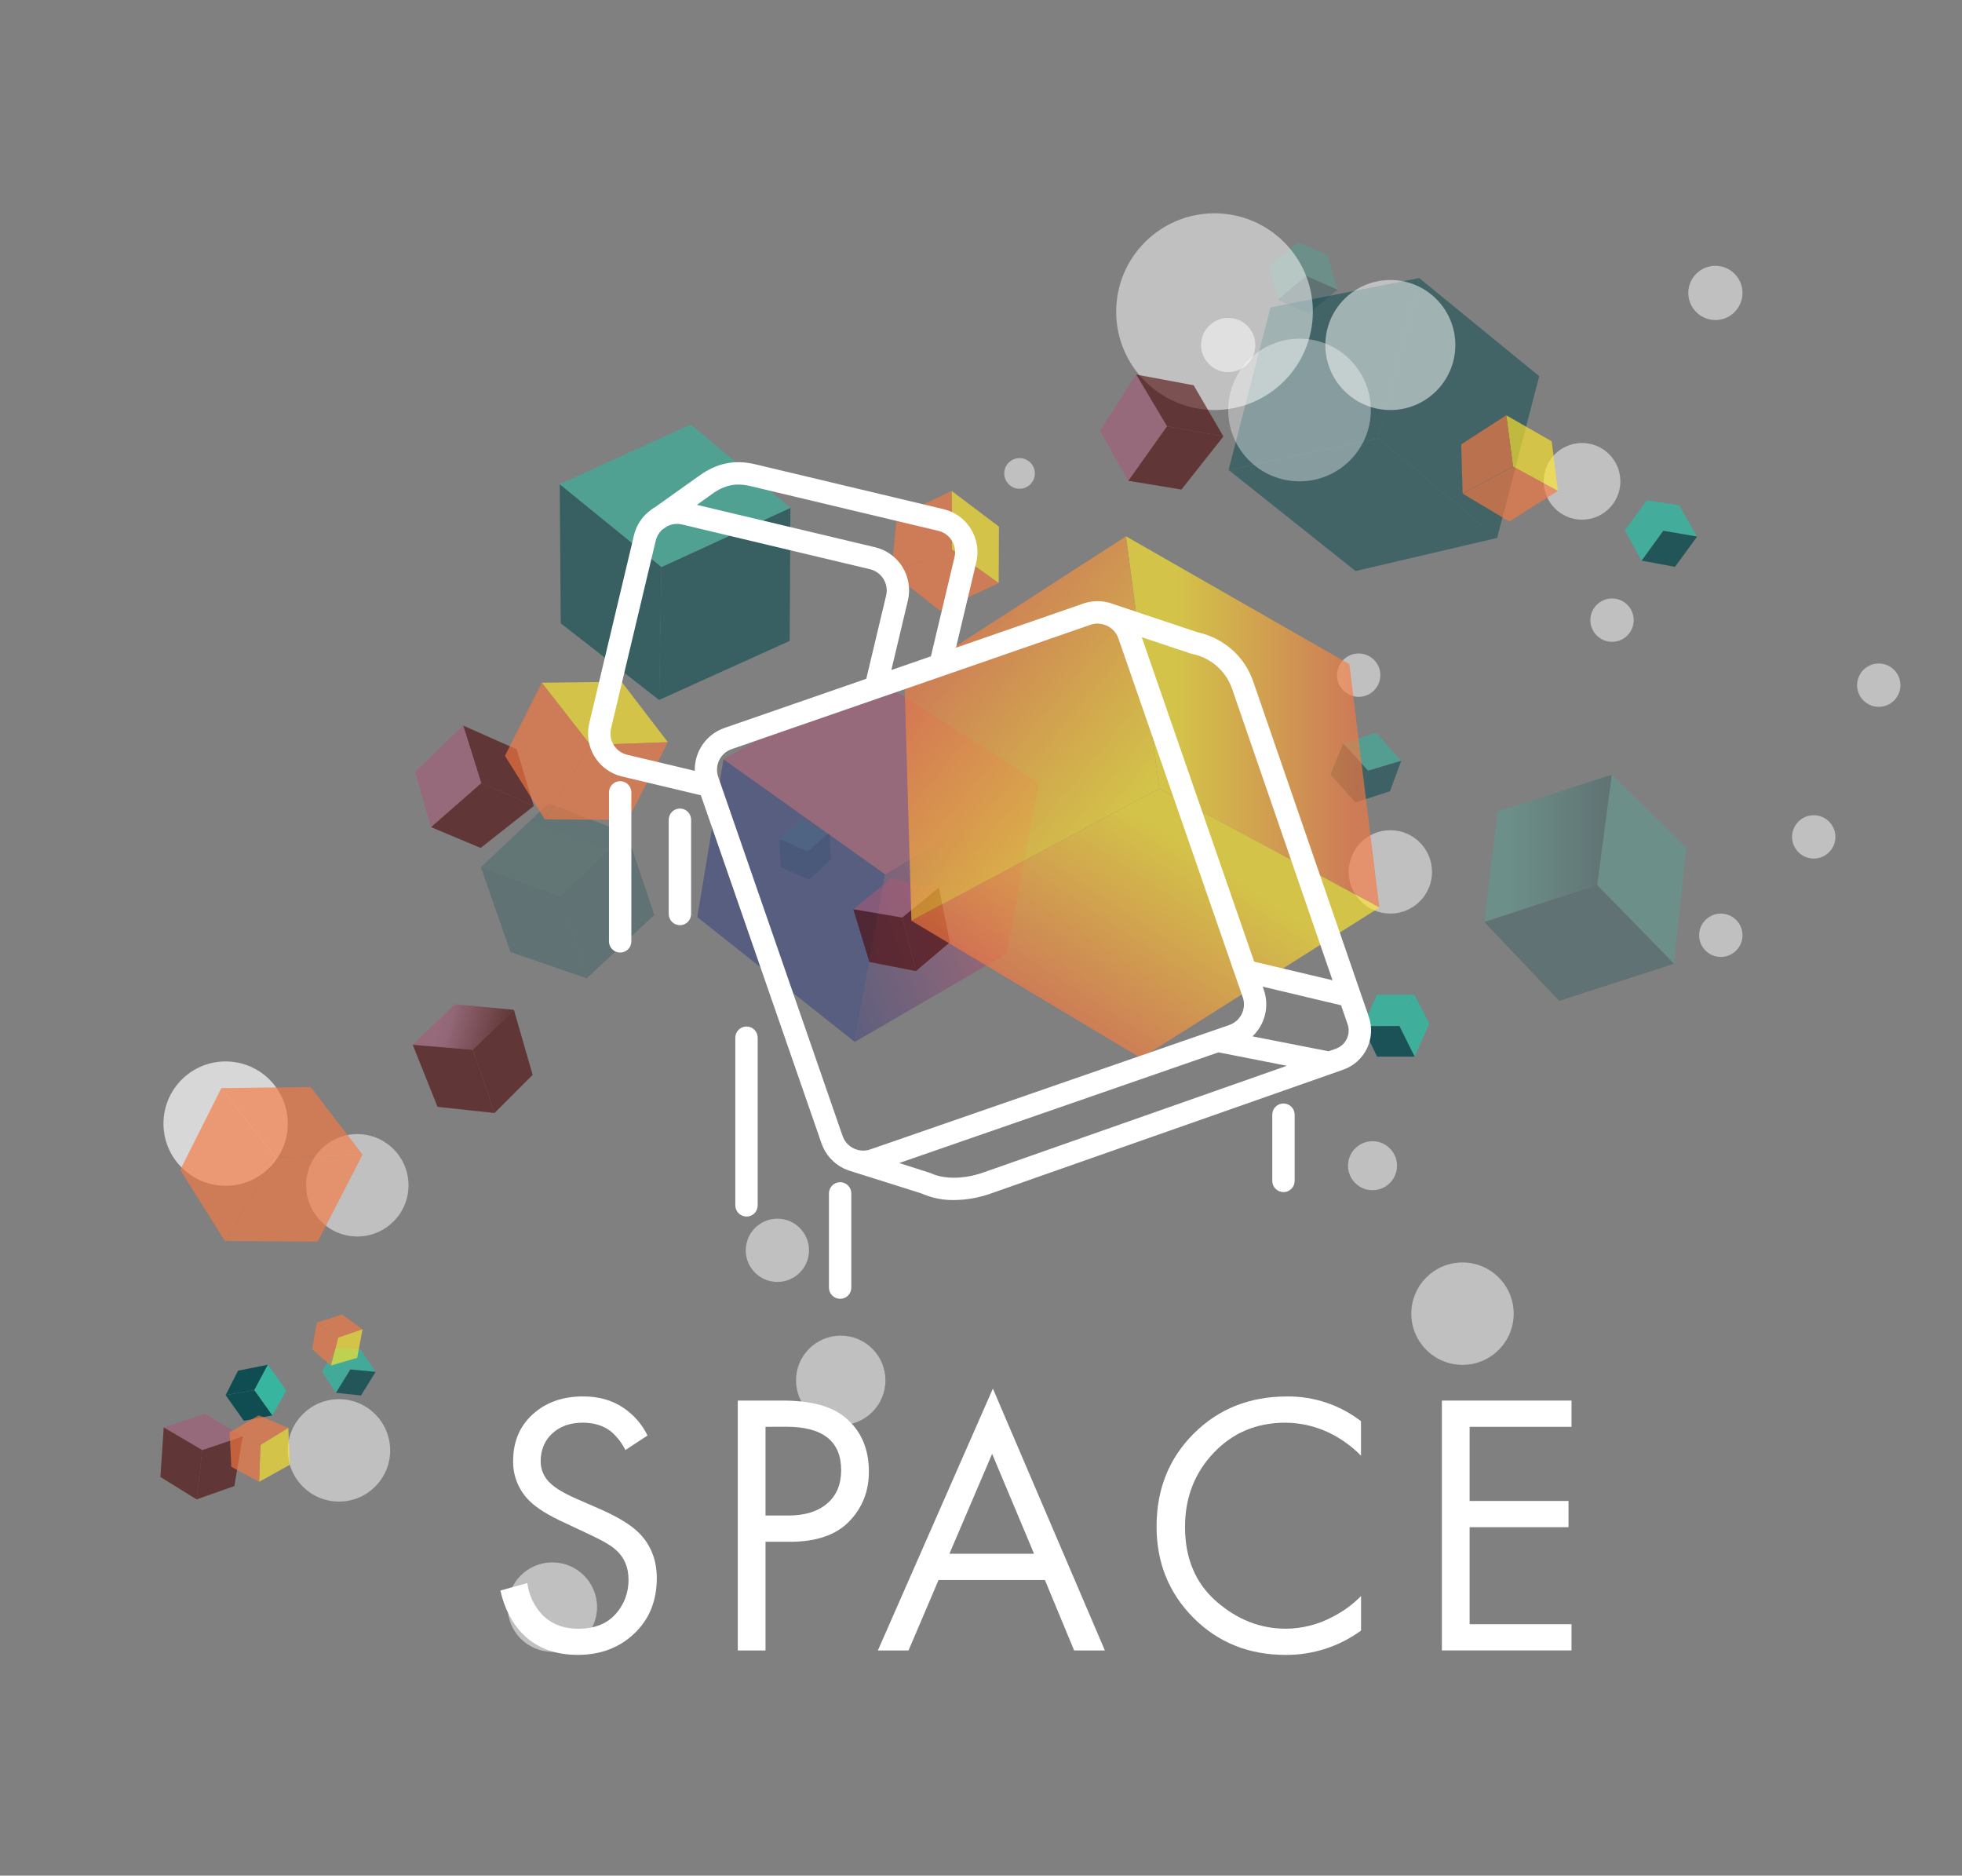 <?xml version="1.0" encoding="UTF-8"?> <svg xmlns="http://www.w3.org/2000/svg" width="1177" height="1125" viewBox="0 0 1177 1125" fill="none"><rect x="0" y="0" width="1177" height="1125" fill="#808080" stroke="none"/> <g clip-path="url(#clip0)"> <g opacity="0.5"> <path opacity="0.5" d="M898.402 486.67L966.982 464.67C964.056 486.75 961.122 508.837 958.182 530.93L890.402 553L898.402 486.67Z" fill="url(#paint0_linear)"></path> <path opacity="0.5" d="M958.172 530.93L1004.17 578.08L1011.67 508.58L966.912 464.67L958.172 530.93Z" fill="url(#paint1_linear)"></path> <path opacity="0.5" d="M958.172 530.89L890.402 553L935.402 600.3L1004.23 578.05L958.172 530.89Z" fill="url(#paint2_linear)"></path> </g> <g opacity="0.75"> <path opacity="0.75" d="M473.732 384.4L395.402 419.83C395.869 393.237 396.336 366.647 396.802 340.06L474.172 304.61L473.732 384.4Z" fill="url(#paint3_linear)"></path> <path opacity="0.75" d="M396.802 340.06L335.802 290.4L336.372 373.85L395.432 419.85C395.879 393.243 396.336 366.647 396.802 340.06Z" fill="url(#paint4_linear)"></path> <path opacity="0.75" d="M396.862 340.1L474.172 304.61L414.362 254.61L335.772 290.4L396.862 340.1Z" fill="url(#paint5_linear)"></path> </g> <g opacity="0.5"> <path opacity="0.5" d="M392.502 548.76L352.012 586.76C346.785 570.42 341.505 554.073 336.172 537.72L376.072 499.89L392.502 548.76Z" fill="url(#paint6_linear)"></path> <path opacity="0.5" d="M336.172 537.72L288.482 520.12C294.409 537.08 300.336 554.043 306.262 571.01L351.982 586.79L336.172 537.72Z" fill="url(#paint7_linear)"></path> <path opacity="0.5" d="M336.252 537.73L376.112 499.89L329.112 481.83C315.586 494.61 302.056 507.373 288.522 520.12L336.252 537.73Z" fill="url(#paint8_linear)"></path> </g> <g opacity="0.69"> <path opacity="0.69" d="M923.392 225.64L898.132 322.64L826.812 262.91C834.992 230.87 843.176 198.823 851.362 166.77L923.392 225.64Z" fill="url(#paint9_linear)"></path> <path opacity="0.69" d="M826.812 262.91L737.062 281.91L813.172 342.51L898.172 322.64L826.812 262.91Z" fill="url(#paint10_linear)"></path> <path opacity="0.69" d="M826.882 262.89L851.362 166.77L762.172 184.4C753.792 216.9 745.409 249.397 737.022 281.89L826.882 262.89Z" fill="url(#paint11_linear)"></path> </g> <g opacity="0.85"> <path opacity="0.85" d="M193.072 822.49C196.012 817.79 198.949 813.093 201.882 808.4L210.202 821.4L201.552 835.4L193.072 822.49Z" fill="url(#paint12_linear)"></path> <path opacity="0.85" d="M210.172 821.38L225.312 822.83L216.312 809.47L201.892 808.4L210.172 821.38Z" fill="url(#paint13_linear)"></path> <path opacity="0.85" d="M210.172 821.38L201.532 835.38L216.532 837.01L225.352 822.84L210.172 821.38Z" fill="url(#paint14_linear)"></path> </g> <g opacity="0.94"> <path opacity="0.94" d="M146.252 852.17L135.352 836.78L152.592 833.78C156.212 838.853 159.836 843.917 163.462 848.97L146.252 852.17Z" fill="url(#paint15_linear)"></path> <path opacity="0.94" d="M152.592 833.75L160.742 818.53L142.792 822.14L135.352 836.78L152.592 833.75Z" fill="url(#paint16_linear)"></path> <path opacity="0.94" d="M152.592 833.77L163.462 848.94L171.722 833.94L160.722 818.5L152.592 833.77Z" fill="url(#paint17_linear)"></path> </g> <g opacity="0.89"> <path opacity="0.89" d="M826.042 596.62H848.432C845.452 602.873 842.479 609.127 839.512 615.38L817.342 615.46L826.042 596.62Z" fill="url(#paint18_linear)"></path> <path opacity="0.89" d="M839.512 615.42L848.642 633.77L857.482 613.92L848.482 596.65L839.512 615.42Z" fill="url(#paint19_linear)"></path> <path opacity="0.89" d="M839.502 615.41L817.342 615.5C820.275 621.6 823.209 627.697 826.142 633.79H848.642L839.502 615.41Z" fill="url(#paint20_linear)"></path> </g> <g opacity="0.72"> <path opacity="0.72" d="M825.612 439.65L840.612 456.3L820.692 462.24L805.792 445.83L825.612 439.65Z" fill="url(#paint21_linear)"></path> <path opacity="0.72" d="M820.672 462.24L813.172 481.31L833.842 474.59C836.095 468.49 838.349 462.393 840.602 456.3L820.672 462.24Z" fill="url(#paint22_linear)"></path> <path opacity="0.72" d="M820.682 462.22L805.772 445.83L798.092 464.62L813.172 481.31L820.682 462.22Z" fill="url(#paint23_linear)"></path> </g> <g opacity="0.86"> <path opacity="0.86" d="M974.712 318.09L987.982 300.09C991.262 306.19 994.549 312.29 997.842 318.39L984.792 336.31L974.712 318.09Z" fill="url(#paint24_linear)"></path> <path opacity="0.86" d="M997.842 318.35L1018.03 321.83L1007.26 303L987.982 300.09L997.842 318.35Z" fill="url(#paint25_linear)"></path> <path opacity="0.86" d="M997.822 318.35C993.482 324.35 989.149 330.323 984.822 336.27L1004.82 339.98L1018.1 321.83L997.822 318.35Z" fill="url(#paint26_linear)"></path> </g> <g opacity="0.5"> <path opacity="0.5" d="M761.252 159.65L778.492 145.37L783.622 165.51L766.622 179.73L761.252 159.65Z" fill="url(#paint27_linear)"></path> <path opacity="0.5" d="M783.622 165.51L802.372 173.79L796.492 152.86L778.492 145.37L783.622 165.51Z" fill="url(#paint28_linear)"></path> <path opacity="0.5" d="M783.602 165.5L766.602 179.73L785.062 188.18L802.352 173.79L783.602 165.5Z" fill="url(#paint29_linear)"></path> </g> <g opacity="0.5"> <path opacity="0.5" d="M480.602 492L497.452 499.51L484.452 510.66L467.732 503.3L480.602 492Z" fill="url(#paint30_linear)"></path> <path opacity="0.5" d="M484.462 510.66L485.202 527.52L498.502 515.52L497.452 499.52L484.462 510.66Z" fill="url(#paint31_linear)"></path> <path opacity="0.5" d="M484.462 510.64L467.742 503.3C467.922 508.88 468.096 514.453 468.262 520.02L485.202 527.52L484.462 510.64Z" fill="url(#paint32_linear)"></path> </g> <path opacity="0.5" d="M834.062 245.92C855.596 245.92 873.052 228.464 873.052 206.93C873.052 185.396 855.596 167.94 834.062 167.94C812.529 167.94 795.072 185.396 795.072 206.93C795.072 228.464 812.529 245.92 834.062 245.92Z" fill="white"></path> <path opacity="0.36" d="M779.572 288.7C803.199 288.7 822.352 269.547 822.352 245.92C822.352 222.293 803.199 203.14 779.572 203.14C755.945 203.14 736.792 222.293 736.792 245.92C736.792 269.547 755.945 288.7 779.572 288.7Z" fill="white"></path> <path opacity="0.5" d="M728.582 245.92C761.161 245.92 787.572 219.509 787.572 186.93C787.572 154.351 761.161 127.94 728.582 127.94C696.003 127.94 669.592 154.351 669.592 186.93C669.592 219.509 696.003 245.92 728.582 245.92Z" fill="white"></path> <path opacity="0.5" d="M736.792 223.2C745.778 223.2 753.062 215.916 753.062 206.93C753.062 197.944 745.778 190.66 736.792 190.66C727.807 190.66 720.522 197.944 720.522 206.93C720.522 215.916 727.807 223.2 736.792 223.2Z" fill="white"></path> <path opacity="0.5" d="M877.352 818.64C894.313 818.64 908.062 804.891 908.062 787.93C908.062 770.969 894.313 757.22 877.352 757.22C860.392 757.22 846.642 770.969 846.642 787.93C846.642 804.891 860.392 818.64 877.352 818.64Z" fill="white"></path> <path opacity="0.5" d="M203.352 900.64C220.313 900.64 234.062 886.891 234.062 869.93C234.062 852.969 220.313 839.22 203.352 839.22C186.392 839.22 172.642 852.969 172.642 869.93C172.642 886.891 186.392 900.64 203.352 900.64Z" fill="white"></path> <path opacity="0.5" d="M331.352 990.75C346.165 990.75 358.172 978.742 358.172 963.93C358.172 949.118 346.165 937.11 331.352 937.11C316.54 937.11 304.532 949.118 304.532 963.93C304.532 978.742 316.54 990.75 331.352 990.75Z" fill="white"></path> <path opacity="0.5" d="M504.352 854.75C519.165 854.75 531.172 842.742 531.172 827.93C531.172 813.118 519.165 801.11 504.352 801.11C489.54 801.11 477.532 813.118 477.532 827.93C477.532 842.742 489.54 854.75 504.352 854.75Z" fill="white"></path> <path opacity="0.5" d="M214.352 741.64C231.313 741.64 245.062 727.891 245.062 710.93C245.062 693.969 231.313 680.22 214.352 680.22C197.392 680.22 183.642 693.969 183.642 710.93C183.642 727.891 197.392 741.64 214.352 741.64Z" fill="white"></path> <path opacity="0.68" d="M135.352 711.22C155.947 711.22 172.642 694.525 172.642 673.93C172.642 653.335 155.947 636.64 135.352 636.64C114.757 636.64 98.062 653.335 98.062 673.93C98.062 694.525 114.757 711.22 135.352 711.22Z" fill="white"></path> <path opacity="0.5" d="M466.352 768.9C476.829 768.9 485.322 760.407 485.322 749.93C485.322 739.453 476.829 730.96 466.352 730.96C455.875 730.96 447.382 739.453 447.382 749.93C447.382 760.407 455.875 768.9 466.352 768.9Z" fill="white"></path> <path opacity="0.5" d="M823.362 713.88C831.481 713.88 838.062 707.299 838.062 699.18C838.062 691.061 831.481 684.48 823.362 684.48C815.244 684.48 808.662 691.061 808.662 699.18C808.662 707.299 815.244 713.88 823.362 713.88Z" fill="white"></path> <path opacity="0.5" d="M834.062 547.96C847.869 547.96 859.062 536.767 859.062 522.96C859.062 509.153 847.869 497.96 834.062 497.96C820.255 497.96 809.062 509.153 809.062 522.96C809.062 536.767 820.255 547.96 834.062 547.96Z" fill="white"></path> <path opacity="0.5" d="M967.062 384.96C974.242 384.96 980.062 379.14 980.062 371.96C980.062 364.78 974.242 358.96 967.062 358.96C959.882 358.96 954.062 364.78 954.062 371.96C954.062 379.14 959.882 384.96 967.062 384.96Z" fill="white"></path> <path opacity="0.5" d="M949.062 311.7C961.765 311.7 972.062 301.403 972.062 288.7C972.062 275.997 961.765 265.7 949.062 265.7C936.359 265.7 926.062 275.997 926.062 288.7C926.062 301.403 936.359 311.7 949.062 311.7Z" fill="white"></path> <path opacity="0.5" d="M1029.06 191.96C1038.04 191.96 1045.32 184.68 1045.32 175.7C1045.32 166.72 1038.04 159.44 1029.06 159.44C1020.08 159.44 1012.8 166.72 1012.8 175.7C1012.8 184.68 1020.08 191.96 1029.06 191.96Z" fill="white"></path> <path opacity="0.5" d="M815.062 417.96C822.242 417.96 828.062 412.14 828.062 404.96C828.062 397.78 822.242 391.96 815.062 391.96C807.882 391.96 802.062 397.78 802.062 404.96C802.062 412.14 807.882 417.96 815.062 417.96Z" fill="white"></path> <path opacity="0.5" d="M1127.06 423.96C1134.24 423.96 1140.06 418.14 1140.06 410.96C1140.06 403.78 1134.24 397.96 1127.06 397.96C1119.88 397.96 1114.06 403.78 1114.06 410.96C1114.06 418.14 1119.88 423.96 1127.06 423.96Z" fill="white"></path> <path opacity="0.5" d="M1088.06 514.96C1095.24 514.96 1101.06 509.14 1101.06 501.96C1101.06 494.78 1095.24 488.96 1088.06 488.96C1080.88 488.96 1075.06 494.78 1075.06 501.96C1075.06 509.14 1080.88 514.96 1088.06 514.96Z" fill="white"></path> <path opacity="0.5" d="M1032.32 573.96C1039.5 573.96 1045.32 568.14 1045.32 560.96C1045.32 553.78 1039.5 547.96 1032.32 547.96C1025.14 547.96 1019.32 553.78 1019.32 560.96C1019.32 568.14 1025.14 573.96 1032.32 573.96Z" fill="white"></path> <path opacity="0.5" d="M611.622 293.15C616.698 293.15 620.812 289.036 620.812 283.96C620.812 278.885 616.698 274.77 611.622 274.77C606.547 274.77 602.432 278.885 602.432 283.96C602.432 289.036 606.547 293.15 611.622 293.15Z" fill="white"></path> <g opacity="0.76"> <path opacity="0.76" d="M247.602 626.67L272.932 602.33L308.272 605.67L283.602 629.67L247.602 626.67Z" fill="url(#paint33_linear)"></path> <path opacity="0.76" d="M308.272 605.67L319.532 644.67C311.912 652.303 304.296 659.937 296.682 667.57L283.602 629.66L308.272 605.67Z" fill="url(#paint34_linear)"></path> <path opacity="0.76" d="M296.682 667.58L262.482 663.88L247.602 626.67L283.602 629.67L296.682 667.58Z" fill="url(#paint35_linear)"></path> </g> <g opacity="0.76"> <path opacity="0.76" d="M277.852 435.19L309.962 449.45L320.222 483.45L288.682 469.68L277.852 435.19Z" fill="url(#paint36_linear)"></path> <path opacity="0.76" d="M320.222 483.43L288.362 508.59L258.532 496.09L288.682 469.66L320.222 483.43Z" fill="url(#paint37_linear)"></path> <path opacity="0.76" d="M258.532 496.09C255.365 485.07 252.199 474.05 249.032 463.03L277.852 435.19L288.682 469.66L258.532 496.09Z" fill="url(#paint38_linear)"></path> </g> <g opacity="0.76"> <path opacity="0.76" d="M98.172 856.16L122.962 848L145.562 861.58L121.332 869.74L98.172 856.16Z" fill="url(#paint39_linear)"></path> <path opacity="0.76" d="M145.592 861.58L140.592 891.33L117.932 899.33L121.352 869.74L145.592 861.58Z" fill="url(#paint40_linear)"></path> <path opacity="0.76" d="M117.942 899.33L96.222 885.87L98.222 856.16L121.382 869.74L117.942 899.33Z" fill="url(#paint41_linear)"></path> </g> <g opacity="0.76"> <path opacity="0.76" d="M681.532 224.65L716.062 231.09L733.912 261.76L700.042 255.67L681.532 224.65Z" fill="url(#paint42_linear)"></path> <path opacity="0.76" d="M733.912 261.76L708.732 293.62L676.822 288.36L700.042 255.67L733.912 261.76Z" fill="url(#paint43_linear)"></path> <path opacity="0.76" d="M676.822 288.36C671.182 278.36 665.549 268.36 659.922 258.36L681.532 224.62L700.042 255.62L676.822 288.36Z" fill="url(#paint44_linear)"></path> </g> <g opacity="0.76"> <path opacity="0.76" d="M623.172 469.56L603.912 572.05L512.792 624.93L531.002 524.4L623.172 469.56Z" fill="url(#paint45_linear)"></path> <path opacity="0.76" d="M512.792 624.93L418.302 550.09L434.022 455.35L531.022 524.35L512.792 624.93Z" fill="url(#paint46_linear)"></path> <path opacity="0.76" d="M434.022 455.35L523.022 405.35L623.172 469.56L531.002 524.4L434.022 455.35Z" fill="url(#paint47_linear)"></path> </g> <g opacity="0.76"> <path opacity="0.76" d="M511.872 545.39L534.402 527.11L563.252 532.29L541.252 550.34L511.872 545.39Z" fill="url(#paint48_linear)"></path> <path opacity="0.76" d="M563.252 532.29L569.832 565.18L549.442 582.45C546.722 571.75 544.005 561.047 541.292 550.34L563.252 532.29Z" fill="url(#paint49_linear)"></path> <path opacity="0.76" d="M549.442 582.45L521.542 577C518.322 566.453 515.099 555.903 511.872 545.35L541.292 550.35C544.012 561.043 546.729 571.743 549.442 582.45Z" fill="url(#paint50_linear)"></path> </g> <g opacity="0.81"> <path opacity="0.81" d="M675.472 321.67L809.472 398.34L827.472 544.34L695.472 473L675.472 321.67Z" fill="url(#paint51_linear)"></path> <path opacity="0.81" d="M827.472 544.33L684.472 634.67L546.762 552.25L695.472 473L827.472 544.33Z" fill="url(#paint52_linear)"></path> <path opacity="0.81" d="M546.762 552.25C545.362 504.003 543.959 455.753 542.552 407.5L675.472 321.67C682.139 372.11 688.805 422.553 695.472 473L546.762 552.25Z" fill="url(#paint53_linear)"></path> </g> <g opacity="0.81"> <path opacity="0.81" d="M903.622 249.1L930.892 264.71L934.562 294.43L907.692 279.91L903.622 249.1Z" fill="url(#paint54_linear)"></path> <path opacity="0.81" d="M934.562 294.43L905.452 312.82L877.452 296.04L907.722 279.91L934.562 294.43Z" fill="url(#paint55_linear)"></path> <path opacity="0.81" d="M877.422 296L876.562 266.53L903.622 249.06C904.955 259.327 906.312 269.597 907.692 279.87L877.422 296Z" fill="url(#paint56_linear)"></path> </g> <g opacity="0.81"> <path opacity="0.81" d="M570.882 294.43L599.272 315.88L599.112 349.78L571.022 329.61L570.882 294.43Z" fill="url(#paint57_linear)"></path> <path opacity="0.81" d="M599.112 349.77L563.782 366.24L534.722 343.37L571.032 329.6L599.112 349.77Z" fill="url(#paint58_linear)"></path> <path opacity="0.81" d="M534.722 343.37L537.992 310.16L570.892 294.43C570.932 306.15 570.979 317.873 571.032 329.6L534.722 343.37Z" fill="url(#paint59_linear)"></path> </g> <g opacity="0.81"> <path opacity="0.81" d="M324.992 409.49L372.902 408.93L400.672 445.17L354.132 446.84L324.992 409.49Z" fill="url(#paint60_linear)"></path> <path opacity="0.81" d="M400.682 445.16L376.622 491.82L326.812 491.42L354.172 446.83L400.682 445.16Z" fill="url(#paint61_linear)"></path> <path opacity="0.81" d="M326.812 491.42L302.922 453.35L324.992 409.48L354.172 446.83L326.812 491.42Z" fill="url(#paint62_linear)"></path> </g> <g opacity="0.81"> <path opacity="0.81" d="M132.802 652.63L186.412 652L217.482 692.55L165.412 694.41L132.802 652.63Z" fill="url(#paint63_linear)"></path> <path opacity="0.81" d="M217.492 692.54L190.572 744.75L134.842 744.3C145.035 727.673 155.229 711.043 165.422 694.41L217.492 692.54Z" fill="url(#paint64_linear)"></path> <path opacity="0.81" d="M134.842 744.3L108.112 701.71L132.802 652.62L165.422 694.41C155.256 711.043 145.062 727.673 134.842 744.3Z" fill="url(#paint65_linear)"></path> </g> <g opacity="0.81"> <path opacity="0.81" d="M137.742 859.08L155.222 848.91L172.962 856.45L156.212 866.74L137.742 859.08Z" fill="url(#paint66_linear)"></path> <path opacity="0.81" d="M172.962 856.44L173.832 878.58L155.452 888.79C155.705 881.457 155.962 874.103 156.222 866.73L172.962 856.44Z" fill="url(#paint67_linear)"></path> <path opacity="0.81" d="M155.452 888.79L138.762 879.79L137.762 859.08L156.242 866.74C155.969 874.093 155.706 881.443 155.452 888.79Z" fill="url(#paint68_linear)"></path> </g> <g opacity="0.81"> <path opacity="0.81" d="M190.042 793.22L205.192 788.46L217.472 797.3L202.862 802.28L190.042 793.22Z" fill="url(#paint69_linear)"></path> <path opacity="0.81" d="M217.472 797.3L214.302 814.41L198.462 819.05L202.872 802.28L217.472 797.3Z" fill="url(#paint70_linear)"></path> <path opacity="0.81" d="M198.462 819.05L187.242 809.25L190.042 793.25L202.872 802.31L198.462 819.05Z" fill="url(#paint71_linear)"></path> </g> <path d="M388.452 861L375.172 869.72C373.043 865.422 370.063 861.601 366.412 858.49C361.912 855.037 356.292 853.313 349.552 853.32C342.072 853.32 336.006 855.457 331.352 859.73C326.699 864.003 324.366 869.58 324.352 876.46C324.325 878.9 324.812 881.318 325.78 883.557C326.748 885.797 328.176 887.808 329.972 889.46C332.966 892.46 338.209 895.607 345.702 898.9L360.082 905.19C370.709 909.856 378.422 914.576 383.222 919.35C390.409 926.53 394.002 935.59 394.002 946.53C394.002 960.163 389.509 971.247 380.522 979.78C371.536 988.313 360.229 992.583 346.602 992.59C333.122 992.59 322.259 988.546 314.012 980.46C307.319 973.893 302.706 965.073 300.172 954L316.352 949.5C317.243 956.662 320.396 963.353 325.352 968.6C330.892 974.14 338.082 976.91 346.922 976.91C356.502 976.91 363.916 974.03 369.162 968.27C374.394 962.546 377.213 955.022 377.032 947.27C377.032 940.07 374.559 934.227 369.612 929.74C366.759 927.04 360.759 923.597 351.612 919.41L338.172 913.09C329.046 908.89 322.379 904.77 318.172 900.73C314.821 897.606 312.168 893.81 310.386 889.589C308.605 885.369 307.734 880.82 307.832 876.24C307.832 864.7 311.766 855.367 319.632 848.24C327.499 841.113 337.572 837.557 349.852 837.57C359.146 837.57 367.146 839.817 373.852 844.31C380.104 848.49 385.141 854.248 388.452 861Z" fill="white"></path> <path d="M442.602 840.06H469.792C486.866 840.06 499.449 843.583 507.542 850.63C516.676 858.41 521.242 869.116 521.242 882.75C521.242 894.443 517.309 904.367 509.442 912.52C501.576 920.673 489.706 924.753 473.832 924.76H459.232V989.93H442.602V840.06ZM459.232 855.79V909H472.932C482.826 909 490.579 906.603 496.192 901.81C501.806 897.017 504.612 890.35 504.612 881.81C504.612 864.43 493.612 855.74 471.612 855.74L459.232 855.79Z" fill="white"></path> <path d="M644.372 989.93L626.842 947.69H563.032L545.032 989.93H526.632L595.632 832.87L662.812 989.93H644.372ZM569.552 931.93H620.322L595.172 872L569.552 931.93Z" fill="white"></path> <path d="M816.462 852.42V873.09C810.814 867.339 804.2 862.625 796.922 859.16C788.832 855.37 780.016 853.377 771.082 853.32C753.862 853.32 739.529 859.347 728.082 871.4C716.636 883.453 710.906 898.247 710.892 915.78C710.892 934.653 717.146 949.557 729.652 960.49C742.159 971.423 756.052 976.89 771.332 976.89C781.052 976.848 790.616 974.446 799.202 969.89C805.607 966.657 811.446 962.409 816.492 957.31V978C803.387 987.569 787.559 992.686 771.332 992.6C749.172 992.6 730.712 985.187 715.952 970.36C701.192 955.533 693.816 937.257 693.822 915.53C693.822 893.223 701.272 874.65 716.172 859.81C731.072 844.97 749.739 837.563 772.172 837.59C788.182 837.421 803.782 842.645 816.462 852.42Z" fill="white"></path> <path d="M942.742 840.06V855.79H881.622V900.27H940.942V916H881.622V974.19H942.742V989.92H864.992V840.06H942.742Z" fill="white"></path> <path d="M372.032 571.34C371.151 571.341 370.278 571.168 369.463 570.832C368.648 570.495 367.908 570.001 367.285 569.377C366.661 568.754 366.167 568.014 365.83 567.199C365.494 566.384 365.321 565.511 365.322 564.63V475.25C365.322 473.47 366.029 471.763 367.288 470.505C368.546 469.247 370.253 468.54 372.032 468.54C373.812 468.54 375.519 469.247 376.777 470.505C378.035 471.763 378.742 473.47 378.742 475.25V564.63C378.744 565.511 378.571 566.384 378.234 567.199C377.897 568.014 377.403 568.754 376.78 569.377C376.157 570.001 375.416 570.495 374.602 570.832C373.787 571.168 372.914 571.341 372.032 571.34Z" fill="white"></path> <path d="M447.822 729.66C446.941 729.66 446.069 729.486 445.255 729.149C444.44 728.812 443.701 728.318 443.078 727.695C442.455 727.072 441.96 726.332 441.623 725.518C441.286 724.704 441.112 723.831 441.112 722.95V622.4C441.112 620.62 441.819 618.914 443.078 617.655C444.336 616.397 446.043 615.69 447.822 615.69C449.602 615.69 451.309 616.397 452.567 617.655C453.825 618.914 454.532 620.62 454.532 622.4V723C454.532 723.881 454.359 724.754 454.022 725.568C453.684 726.382 453.19 727.122 452.567 727.745C451.944 728.368 451.204 728.862 450.39 729.199C449.576 729.536 448.703 729.71 447.822 729.71" fill="white"></path> <path d="M407.882 554.92C407.001 554.921 406.128 554.749 405.313 554.412C404.498 554.075 403.758 553.581 403.135 552.958C402.511 552.334 402.017 551.594 401.68 550.779C401.344 549.965 401.171 549.091 401.172 548.21V491.67C401.172 489.89 401.879 488.184 403.138 486.925C404.396 485.667 406.103 484.96 407.882 484.96C409.662 484.96 411.369 485.667 412.627 486.925C413.885 488.184 414.592 489.89 414.592 491.67V548.21C414.594 549.091 414.421 549.965 414.084 550.779C413.747 551.594 413.253 552.334 412.63 552.958C412.007 553.581 411.266 554.075 410.452 554.412C409.637 554.749 408.764 554.921 407.882 554.92Z" fill="white"></path> <path d="M821.172 609.94L751.742 408.58C746.602 393.65 734.092 382.68 718.242 379.16L666.812 362C666.202 361.79 665.612 361.55 664.982 361.39H664.922C659.949 360.122 654.712 360.341 649.862 362.02L573.482 388.49L585.672 337.28C587.29 330.448 586.131 323.254 582.451 317.276C578.771 311.298 572.87 307.023 566.042 305.39L453.252 278.52C440.792 275.52 430.062 277.72 419.492 285.32L392.812 304.32C392.622 304.43 392.412 304.49 392.212 304.61C391.184 305.288 390.202 306.033 389.272 306.84L388.732 307.23C384.549 310.828 381.606 315.653 380.322 321.02L353.482 433.84C351.862 440.673 353.019 447.869 356.699 453.85C360.38 459.831 366.282 464.107 373.112 465.74L420.442 477L492.792 685.72C493.923 689.01 495.695 692.042 498.005 694.643C500.315 697.243 503.119 699.36 506.252 700.87C507.544 701.481 508.881 701.989 510.252 702.39L552.832 715.84C558.964 718.546 565.61 719.89 572.312 719.78C579.812 719.72 587.249 718.402 594.312 715.88L805.812 641.59C812.026 639.402 817.125 634.85 820.001 628.924C822.878 622.997 823.298 616.175 821.172 609.94ZM715.062 392.2C720.521 393.274 725.606 395.752 729.815 399.391C734.024 403.03 737.211 407.703 739.062 412.95L799.382 587.95L752.382 576.79L684.932 382.19L714.342 392L715.062 392.2ZM427.302 296.2C434.692 290.89 441.522 289.49 450.152 291.55L562.932 318.4C566.302 319.207 569.214 321.317 571.03 324.267C572.846 327.218 573.419 330.768 572.622 334.14L558.452 393.66L534.712 401.89L544.652 360.14C546.267 353.306 545.106 346.111 541.425 340.131C537.743 334.152 531.841 329.875 525.012 328.24L418.072 302.81L427.302 296.2ZM416.812 462.35L376.222 452.69C372.864 451.882 369.962 449.78 368.148 446.84C366.335 443.901 365.757 440.363 366.542 437L393.392 324.21C393.966 321.796 395.223 319.599 397.012 317.88L399.872 315.88C401.765 314.809 403.898 314.235 406.072 314.21C407.099 314.211 408.123 314.332 409.122 314.57L521.912 341.42C525.28 342.229 528.189 344.34 530.004 347.29C531.818 350.24 532.389 353.789 531.592 357.16L519.672 407.14L434.492 436.66C429.203 438.515 424.639 442.003 421.461 446.621C418.284 451.238 416.655 456.747 416.812 462.35ZM505.472 681.35L430.752 465.67C429.711 462.425 429.979 458.902 431.497 455.852C433.016 452.802 435.666 450.465 438.882 449.34L515.982 422.62L569.792 404L654.262 374.72C655.632 374.244 657.072 374.001 658.522 374C659.643 374.029 660.755 374.2 661.832 374.51L663.182 374.96C664.959 375.624 666.569 376.669 667.9 378.022C669.23 379.375 670.248 381.002 670.882 382.79L745.532 598.15C746.662 601.426 746.447 605.015 744.934 608.133C743.421 611.25 740.734 613.64 737.462 614.78L522.092 689.4C519.671 690.242 517.055 690.35 514.572 689.71L514.412 689.66C513.621 689.448 512.851 689.163 512.112 688.81C510.568 688.061 509.187 687.015 508.047 685.731C506.908 684.448 506.033 682.952 505.472 681.33V681.35ZM589.882 703.26C578.322 707.32 566.182 707.44 558.202 703.58L539.422 697.58L730.942 631.19L772.002 639.25L589.882 703.26ZM801.392 629L796.782 630.61V630.51L751.372 621.6C755.064 618.099 757.669 613.609 758.875 608.666C760.081 603.723 759.837 598.538 758.172 593.73L757.502 591.8L804.502 602.95L808.412 614.31C809.416 617.189 809.242 620.349 807.927 623.1C806.612 625.852 804.263 627.972 801.392 629Z" fill="white"></path> <path d="M503.992 779C503.111 779.001 502.238 778.829 501.423 778.492C500.608 778.155 499.868 777.661 499.245 777.037C498.621 776.414 498.127 775.674 497.79 774.859C497.454 774.045 497.281 773.171 497.282 772.29V715.78C497.282 714 497.989 712.294 499.248 711.035C500.506 709.777 502.213 709.07 503.992 709.07C505.772 709.07 507.479 709.777 508.737 711.035C509.995 712.294 510.702 714 510.702 715.78V772.32C510.704 773.201 510.531 774.074 510.194 774.889C509.857 775.704 509.363 776.444 508.74 777.067C508.117 777.691 507.376 778.185 506.562 778.522C505.747 778.858 504.874 779.031 503.992 779.03" fill="white"></path> <path d="M769.942 715C769.061 715.001 768.187 714.829 767.373 714.492C766.558 714.155 765.818 713.661 765.195 713.037C764.571 712.414 764.077 711.674 763.74 710.859C763.404 710.045 763.231 709.171 763.232 708.29V668.57C763.232 666.79 763.939 665.084 765.198 663.825C766.456 662.567 768.163 661.86 769.942 661.86C771.722 661.86 773.429 662.567 774.687 663.825C775.945 665.084 776.652 666.79 776.652 668.57V708.32C776.653 709.201 776.481 710.075 776.144 710.889C775.807 711.704 775.313 712.444 774.69 713.068C774.066 713.691 773.326 714.185 772.512 714.522C771.697 714.859 770.824 715.031 769.942 715.03" fill="white"></path> </g> <defs> <linearGradient id="paint0_linear" x1="890.402" y1="508.85" x2="966.982" y2="508.85" gradientUnits="userSpaceOnUse"> <stop offset="0.2" stop-color="#2DBBA3"></stop> <stop offset="1" stop-color="#00464B"></stop> </linearGradient> <linearGradient id="paint1_linear" x1="85191.8" y1="-105359" x2="88588.5" y2="-104429" gradientUnits="userSpaceOnUse"> <stop offset="0.2" stop-color="#2DBBA3"></stop> <stop offset="1" stop-color="#00464B"></stop> </linearGradient> <linearGradient id="paint2_linear" x1="238603" y1="-63596.2" x2="233353" y2="-58431.2" gradientUnits="userSpaceOnUse"> <stop offset="0.2" stop-color="#2DBBA3"></stop> <stop offset="1" stop-color="#00464B"></stop> </linearGradient> <linearGradient id="paint3_linear" x1="229200" y1="-55036.9" x2="222046" y2="-54215.6" gradientUnits="userSpaceOnUse"> <stop offset="0.2" stop-color="#2DBBA3"></stop> <stop offset="1" stop-color="#00464B"></stop> </linearGradient> <linearGradient id="paint4_linear" x1="166908" y1="85549.8" x2="162183" y2="84835.4" gradientUnits="userSpaceOnUse"> <stop offset="0.2" stop-color="#2DBBA3"></stop> <stop offset="1" stop-color="#00464B"></stop> </linearGradient> <linearGradient id="paint5_linear" x1="141757" y1="1490.36" x2="148503" y2="-6879.72" gradientUnits="userSpaceOnUse"> <stop offset="0.2" stop-color="#2DBBA3"></stop> <stop offset="1" stop-color="#00464B"></stop> </linearGradient> <linearGradient id="paint6_linear" x1="154078" y1="-28344.1" x2="151073" y2="-26916.1" gradientUnits="userSpaceOnUse"> <stop offset="0.2" stop-color="#2DBBA3"></stop> <stop offset="1" stop-color="#00464B"></stop> </linearGradient> <linearGradient id="paint7_linear" x1="192409" y1="46870.2" x2="189259" y2="47426.2" gradientUnits="userSpaceOnUse"> <stop offset="0.2" stop-color="#2DBBA3"></stop> <stop offset="1" stop-color="#00464B"></stop> </linearGradient> <linearGradient id="paint8_linear" x1="84900.3" y1="36012.1" x2="86422.2" y2="31902.9" gradientUnits="userSpaceOnUse"> <stop offset="0.2" stop-color="#2DBBA3"></stop> <stop offset="1" stop-color="#00464B"></stop> </linearGradient> <linearGradient id="paint9_linear" x1="235021" y1="-56472.9" x2="229509" y2="-47779.9" gradientUnits="userSpaceOnUse"> <stop offset="0.2" stop-color="#2DBBA3"></stop> <stop offset="1" stop-color="#00464B"></stop> </linearGradient> <linearGradient id="paint10_linear" x1="365023" y1="-113495" x2="354163" y2="-103483" gradientUnits="userSpaceOnUse"> <stop offset="0.2" stop-color="#2DBBA3"></stop> <stop offset="1" stop-color="#00464B"></stop> </linearGradient> <linearGradient id="paint11_linear" x1="187422" y1="93749.2" x2="185278" y2="83624.5" gradientUnits="userSpaceOnUse"> <stop offset="0.2" stop-color="#2DBBA3"></stop> <stop offset="1" stop-color="#00464B"></stop> </linearGradient> <linearGradient id="paint12_linear" x1="25666.3" y1="20479.7" x2="25896.2" y2="20283.1" gradientUnits="userSpaceOnUse"> <stop offset="0.2" stop-color="#2DBBA3"></stop> <stop offset="1" stop-color="#00464B"></stop> </linearGradient> <linearGradient id="paint13_linear" x1="7875.76" y1="-10093.7" x2="8196.4" y2="-10245.8" gradientUnits="userSpaceOnUse"> <stop offset="0.2" stop-color="#2DBBA3"></stop> <stop offset="1" stop-color="#00464B"></stop> </linearGradient> <linearGradient id="paint14_linear" x1="27134.8" y1="-21936" x2="27101.6" y2="-21579.5" gradientUnits="userSpaceOnUse"> <stop offset="0.2" stop-color="#2DBBA3"></stop> <stop offset="1" stop-color="#00464B"></stop> </linearGradient> <linearGradient id="paint15_linear" x1="40813.7" y1="29961.1" x2="40644.5" y2="29425.4" gradientUnits="userSpaceOnUse"> <stop offset="0.2" stop-color="#2DBBA3"></stop> <stop offset="1" stop-color="#00464B"></stop> </linearGradient> <linearGradient id="paint16_linear" x1="9718.43" y1="28964.4" x2="9698.39" y2="28528.6" gradientUnits="userSpaceOnUse"> <stop offset="0.2" stop-color="#2DBBA3"></stop> <stop offset="1" stop-color="#00464B"></stop> </linearGradient> <linearGradient id="paint17_linear" x1="19560.5" y1="-12751.4" x2="19846.8" y2="-12599" gradientUnits="userSpaceOnUse"> <stop offset="0.2" stop-color="#2DBBA3"></stop> <stop offset="1" stop-color="#00464B"></stop> </linearGradient> <linearGradient id="paint18_linear" x1="40518.3" y1="10113" x2="41222.9" y2="10340" gradientUnits="userSpaceOnUse"> <stop offset="0.2" stop-color="#2DBBA3"></stop> <stop offset="1" stop-color="#00464B"></stop> </linearGradient> <linearGradient id="paint19_linear" x1="56570.2" y1="-51514.9" x2="56877.7" y2="-51316.9" gradientUnits="userSpaceOnUse"> <stop offset="0.2" stop-color="#2DBBA3"></stop> <stop offset="1" stop-color="#00464B"></stop> </linearGradient> <linearGradient id="paint20_linear" x1="84813.2" y1="-15714.6" x2="84251.5" y2="-15430.1" gradientUnits="userSpaceOnUse"> <stop offset="0.2" stop-color="#2DBBA3"></stop> <stop offset="1" stop-color="#00464B"></stop> </linearGradient> <linearGradient id="paint21_linear" x1="32648.2" y1="-799.932" x2="32988.1" y2="-45.484" gradientUnits="userSpaceOnUse"> <stop offset="0.2" stop-color="#2DBBA3"></stop> <stop offset="1" stop-color="#00464B"></stop> </linearGradient> <linearGradient id="paint22_linear" x1="69828.3" y1="-15851.2" x2="69918.4" y2="-15297.9" gradientUnits="userSpaceOnUse"> <stop offset="0.2" stop-color="#2DBBA3"></stop> <stop offset="1" stop-color="#00464B"></stop> </linearGradient> <linearGradient id="paint23_linear" x1="60299.3" y1="15497.2" x2="59874.8" y2="15334.7" gradientUnits="userSpaceOnUse"> <stop offset="0.2" stop-color="#2DBBA3"></stop> <stop offset="1" stop-color="#00464B"></stop> </linearGradient> <linearGradient id="paint24_linear" x1="39108.4" y1="14823.1" x2="39554.5" y2="14498.2" gradientUnits="userSpaceOnUse"> <stop offset="0.2" stop-color="#2DBBA3"></stop> <stop offset="1" stop-color="#00464B"></stop> </linearGradient> <linearGradient id="paint25_linear" x1="23203" y1="-26058.6" x2="23776.6" y2="-26278.2" gradientUnits="userSpaceOnUse"> <stop offset="0.2" stop-color="#2DBBA3"></stop> <stop offset="1" stop-color="#00464B"></stop> </linearGradient> <linearGradient id="paint26_linear" x1="48609.1" y1="-45657.1" x2="48499.5" y2="-44991.5" gradientUnits="userSpaceOnUse"> <stop offset="0.2" stop-color="#2DBBA3"></stop> <stop offset="1" stop-color="#00464B"></stop> </linearGradient> <linearGradient id="paint27_linear" x1="27202" y1="2081.3" x2="27697.4" y2="1884.23" gradientUnits="userSpaceOnUse"> <stop offset="0.2" stop-color="#2DBBA3"></stop> <stop offset="1" stop-color="#00464B"></stop> </linearGradient> <linearGradient id="paint28_linear" x1="18658.8" y1="-41640.9" x2="19140.9" y2="-41697" gradientUnits="userSpaceOnUse"> <stop offset="0.2" stop-color="#2DBBA3"></stop> <stop offset="1" stop-color="#00464B"></stop> </linearGradient> <linearGradient id="paint29_linear" x1="61380.2" y1="-55505.8" x2="61087.2" y2="-54844.4" gradientUnits="userSpaceOnUse"> <stop offset="0.2" stop-color="#2DBBA3"></stop> <stop offset="1" stop-color="#00464B"></stop> </linearGradient> <linearGradient id="paint30_linear" x1="22737.8" y1="-8046.17" x2="23172.3" y2="-7657.71" gradientUnits="userSpaceOnUse"> <stop offset="0.2" stop-color="#2DBBA3"></stop> <stop offset="1" stop-color="#00464B"></stop> </linearGradient> <linearGradient id="paint31_linear" x1="62962.6" y1="-41392.3" x2="63090.7" y2="-41193.3" gradientUnits="userSpaceOnUse"> <stop offset="0.2" stop-color="#2DBBA3"></stop> <stop offset="1" stop-color="#00464B"></stop> </linearGradient> <linearGradient id="paint32_linear" x1="45614.1" y1="-3460.23" x2="45323.9" y2="-3446.89" gradientUnits="userSpaceOnUse"> <stop offset="0.2" stop-color="#2DBBA3"></stop> <stop offset="1" stop-color="#00464B"></stop> </linearGradient> <linearGradient id="paint33_linear" x1="252.312" y1="609.24" x2="303.562" y2="623.09" gradientUnits="userSpaceOnUse"> <stop offset="0.2" stop-color="#A65A77"></stop> <stop offset="0.34" stop-color="#A05570"></stop> <stop offset="1" stop-color="#490000"></stop> </linearGradient> <linearGradient id="paint34_linear" x1="81765.1" y1="-43156" x2="80525.6" y2="-42129.8" gradientUnits="userSpaceOnUse"> <stop offset="0.2" stop-color="#A65A77"></stop> <stop offset="0.34" stop-color="#A05570"></stop> <stop offset="1" stop-color="#490000"></stop> </linearGradient> <linearGradient id="paint35_linear" x1="126990" y1="51140.6" x2="126766" y2="48834.6" gradientUnits="userSpaceOnUse"> <stop offset="0.2" stop-color="#A65A77"></stop> <stop offset="0.34" stop-color="#A05570"></stop> <stop offset="1" stop-color="#490000"></stop> </linearGradient> <linearGradient id="paint36_linear" x1="32516.7" y1="-45372.3" x2="32865.6" y2="-43132.2" gradientUnits="userSpaceOnUse"> <stop offset="0.2" stop-color="#A65A77"></stop> <stop offset="0.34" stop-color="#A05570"></stop> <stop offset="1" stop-color="#490000"></stop> </linearGradient> <linearGradient id="paint37_linear" x1="196342" y1="10091.8" x2="194444" y2="8357.3" gradientUnits="userSpaceOnUse"> <stop offset="0.2" stop-color="#A65A77"></stop> <stop offset="0.34" stop-color="#A05570"></stop> <stop offset="1" stop-color="#490000"></stop> </linearGradient> <linearGradient id="paint38_linear" x1="92508.3" y1="86913.9" x2="94072.7" y2="85781.7" gradientUnits="userSpaceOnUse"> <stop offset="0.2" stop-color="#A65A77"></stop> <stop offset="0.34" stop-color="#A05570"></stop> <stop offset="1" stop-color="#490000"></stop> </linearGradient> <linearGradient id="paint39_linear" x1="-1524.9" y1="7011.44" x2="-594.999" y2="8396.12" gradientUnits="userSpaceOnUse"> <stop offset="0.2" stop-color="#A65A77"></stop> <stop offset="0.34" stop-color="#A05570"></stop> <stop offset="1" stop-color="#490000"></stop> </linearGradient> <linearGradient id="paint40_linear" x1="63859.6" y1="-29556.5" x2="62965.6" y2="-29370.1" gradientUnits="userSpaceOnUse"> <stop offset="0.2" stop-color="#A65A77"></stop> <stop offset="0.34" stop-color="#A05570"></stop> <stop offset="1" stop-color="#490000"></stop> </linearGradient> <linearGradient id="paint41_linear" x1="96543.6" y1="37785.2" x2="96716.2" y2="36888.5" gradientUnits="userSpaceOnUse"> <stop offset="0.2" stop-color="#A65A77"></stop> <stop offset="0.34" stop-color="#A05570"></stop> <stop offset="1" stop-color="#490000"></stop> </linearGradient> <linearGradient id="paint42_linear" x1="31816.3" y1="-19353.8" x2="32500.4" y2="-16750.8" gradientUnits="userSpaceOnUse"> <stop offset="0.2" stop-color="#A65A77"></stop> <stop offset="0.34" stop-color="#A05570"></stop> <stop offset="1" stop-color="#490000"></stop> </linearGradient> <linearGradient id="paint43_linear" x1="205777" y1="-11910.9" x2="203659" y2="-13036.9" gradientUnits="userSpaceOnUse"> <stop offset="0.2" stop-color="#A65A77"></stop> <stop offset="0.34" stop-color="#A05570"></stop> <stop offset="1" stop-color="#490000"></stop> </linearGradient> <linearGradient id="paint44_linear" x1="148115" y1="97960" x2="149381" y2="96468.5" gradientUnits="userSpaceOnUse"> <stop offset="0.2" stop-color="#A65A77"></stop> <stop offset="0.34" stop-color="#A05570"></stop> <stop offset="1" stop-color="#490000"></stop> </linearGradient> <linearGradient id="paint45_linear" x1="630.341" y1="519.634" x2="483.256" y2="574.581" gradientUnits="userSpaceOnUse"> <stop offset="0.2" stop-color="#A65A77"></stop> <stop offset="0.34" stop-color="#A05570"></stop> <stop offset="1" stop-color="#3B447E"></stop> </linearGradient> <linearGradient id="paint46_linear" x1="422495" y1="222871" x2="426578" y2="208584" gradientUnits="userSpaceOnUse"> <stop offset="0.2" stop-color="#A65A77"></stop> <stop offset="0.34" stop-color="#A05570"></stop> <stop offset="1" stop-color="#3B447E"></stop> </linearGradient> <linearGradient id="paint47_linear" x1="64806.9" y1="57168.2" x2="79788.6" y2="77830.9" gradientUnits="userSpaceOnUse"> <stop offset="0.2" stop-color="#A65A77"></stop> <stop offset="0.34" stop-color="#A05570"></stop> <stop offset="1" stop-color="#3B447E"></stop> </linearGradient> <linearGradient id="paint48_linear" x1="30213.2" y1="15860.3" x2="31842" y2="17027.7" gradientUnits="userSpaceOnUse"> <stop offset="0.2" stop-color="#A65A77"></stop> <stop offset="0.34" stop-color="#A05570"></stop> <stop offset="1" stop-color="#490000"></stop> </linearGradient> <linearGradient id="paint49_linear" x1="75328.3" y1="-32898.5" x2="74463" y2="-32292.6" gradientUnits="userSpaceOnUse"> <stop offset="0.2" stop-color="#A65A77"></stop> <stop offset="0.34" stop-color="#A05570"></stop> <stop offset="1" stop-color="#490000"></stop> </linearGradient> <linearGradient id="paint50_linear" x1="115896" y1="34047.6" x2="115804" y2="32570.1" gradientUnits="userSpaceOnUse"> <stop offset="0.2" stop-color="#A65A77"></stop> <stop offset="0.34" stop-color="#A05570"></stop> <stop offset="1" stop-color="#490000"></stop> </linearGradient> <linearGradient id="paint51_linear" x1="675.472" y1="433" x2="827.472" y2="433" gradientUnits="userSpaceOnUse"> <stop offset="0.2" stop-color="#FFE62C"></stop> <stop offset="0.9" stop-color="#F67841"></stop> </linearGradient> <linearGradient id="paint52_linear" x1="731.428" y1="481.136" x2="642.916" y2="615.575" gradientUnits="userSpaceOnUse"> <stop offset="0.2" stop-color="#FFE62C"></stop> <stop offset="1" stop-color="#F67841"></stop> </linearGradient> <linearGradient id="paint53_linear" x1="678.773" y1="493.254" x2="556.029" y2="391.385" gradientUnits="userSpaceOnUse"> <stop offset="0.03" stop-color="#FFE62C"></stop> <stop offset="1" stop-color="#F67841"></stop> </linearGradient> <linearGradient id="paint54_linear" x1="28861.6" y1="12568.4" x2="29818.9" y2="12568.4" gradientUnits="userSpaceOnUse"> <stop offset="0.2" stop-color="#FFE62C"></stop> <stop offset="0.9" stop-color="#F67841"></stop> </linearGradient> <linearGradient id="paint55_linear" x1="-122908" y1="-22405.9" x2="-121038" y2="-22405.9" gradientUnits="userSpaceOnUse"> <stop offset="0.2" stop-color="#FFE62C"></stop> <stop offset="1" stop-color="#F67841"></stop> </linearGradient> <linearGradient id="paint56_linear" x1="-71065.8" y1="95790.7" x2="-70054.7" y2="95790.7" gradientUnits="userSpaceOnUse"> <stop offset="0.03" stop-color="#FFE62C"></stop> <stop offset="1" stop-color="#F67841"></stop> </linearGradient> <linearGradient id="paint57_linear" x1="16821.2" y1="16851.1" x2="17807.6" y2="16977.5" gradientUnits="userSpaceOnUse"> <stop offset="0.2" stop-color="#FFE62C"></stop> <stop offset="0.9" stop-color="#F67841"></stop> </linearGradient> <linearGradient id="paint58_linear" x1="95257.4" y1="-94432" x2="93704.6" y2="-92616.4" gradientUnits="userSpaceOnUse"> <stop offset="0.2" stop-color="#FFE62C"></stop> <stop offset="1" stop-color="#F67841"></stop> </linearGradient> <linearGradient id="paint59_linear" x1="115080" y1="-14020.2" x2="114169" y2="-14996.1" gradientUnits="userSpaceOnUse"> <stop offset="0.03" stop-color="#FFE62C"></stop> <stop offset="1" stop-color="#F67841"></stop> </linearGradient> <linearGradient id="paint60_linear" x1="42989" y1="39920.7" x2="46059.1" y2="38100.1" gradientUnits="userSpaceOnUse"> <stop offset="0.2" stop-color="#FFE62C"></stop> <stop offset="0.9" stop-color="#F67841"></stop> </linearGradient> <linearGradient id="paint61_linear" x1="31848.2" y1="-59183.9" x2="31660.2" y2="-55498.1" gradientUnits="userSpaceOnUse"> <stop offset="0.2" stop-color="#FFE62C"></stop> <stop offset="1" stop-color="#F67841"></stop> </linearGradient> <linearGradient id="paint62_linear" x1="128634" y1="-37803.2" x2="126122" y2="-38209.2" gradientUnits="userSpaceOnUse"> <stop offset="0.03" stop-color="#FFE62C"></stop> <stop offset="1" stop-color="#F67841"></stop> </linearGradient> <linearGradient id="paint63_linear" x1="29545.6" y1="61750.5" x2="33390" y2="59470.6" gradientUnits="userSpaceOnUse"> <stop offset="0.2" stop-color="#FFE62C"></stop> <stop offset="0.9" stop-color="#F67841"></stop> </linearGradient> <linearGradient id="paint64_linear" x1="25326.1" y1="-45919.8" x2="25090.7" y2="-41305.6" gradientUnits="userSpaceOnUse"> <stop offset="0.2" stop-color="#FFE62C"></stop> <stop offset="1" stop-color="#F67841"></stop> </linearGradient> <linearGradient id="paint65_linear" x1="132014" y1="-18860.3" x2="128871" y2="-19368.2" gradientUnits="userSpaceOnUse"> <stop offset="0.03" stop-color="#FFE62C"></stop> <stop offset="1" stop-color="#F67841"></stop> </linearGradient> <linearGradient id="paint66_linear" x1="22270" y1="44569.1" x2="22621.1" y2="43962.2" gradientUnits="userSpaceOnUse"> <stop offset="0.2" stop-color="#FFE62C"></stop> <stop offset="0.9" stop-color="#F67841"></stop> </linearGradient> <linearGradient id="paint67_linear" x1="10504.6" y1="4655.33" x2="10678.1" y2="5001.97" gradientUnits="userSpaceOnUse"> <stop offset="0.2" stop-color="#FFE62C"></stop> <stop offset="1" stop-color="#F67841"></stop> </linearGradient> <linearGradient id="paint68_linear" x1="41499.9" y1="3079.81" x2="41137.6" y2="3213.56" gradientUnits="userSpaceOnUse"> <stop offset="0.03" stop-color="#FFE62C"></stop> <stop offset="1" stop-color="#F67841"></stop> </linearGradient> <linearGradient id="paint69_linear" x1="14171.6" y1="27813.5" x2="14462.8" y2="27498.8" gradientUnits="userSpaceOnUse"> <stop offset="0.2" stop-color="#FFE62C"></stop> <stop offset="0.9" stop-color="#F67841"></stop> </linearGradient> <linearGradient id="paint70_linear" x1="9138.65" y1="-143.522" x2="9214.07" y2="161.92" gradientUnits="userSpaceOnUse"> <stop offset="0.2" stop-color="#FFE62C"></stop> <stop offset="1" stop-color="#F67841"></stop> </linearGradient> <linearGradient id="paint71_linear" x1="34442.1" y1="63.116" x2="34187.9" y2="96.751" gradientUnits="userSpaceOnUse"> <stop offset="0.03" stop-color="#FFE62C"></stop> <stop offset="1" stop-color="#F67841"></stop> </linearGradient> <clipPath id="clip0"> <rect width="1176.37" height="1124.94" fill="white" transform="translate(0.002)"></rect> </clipPath> </defs> </svg> 